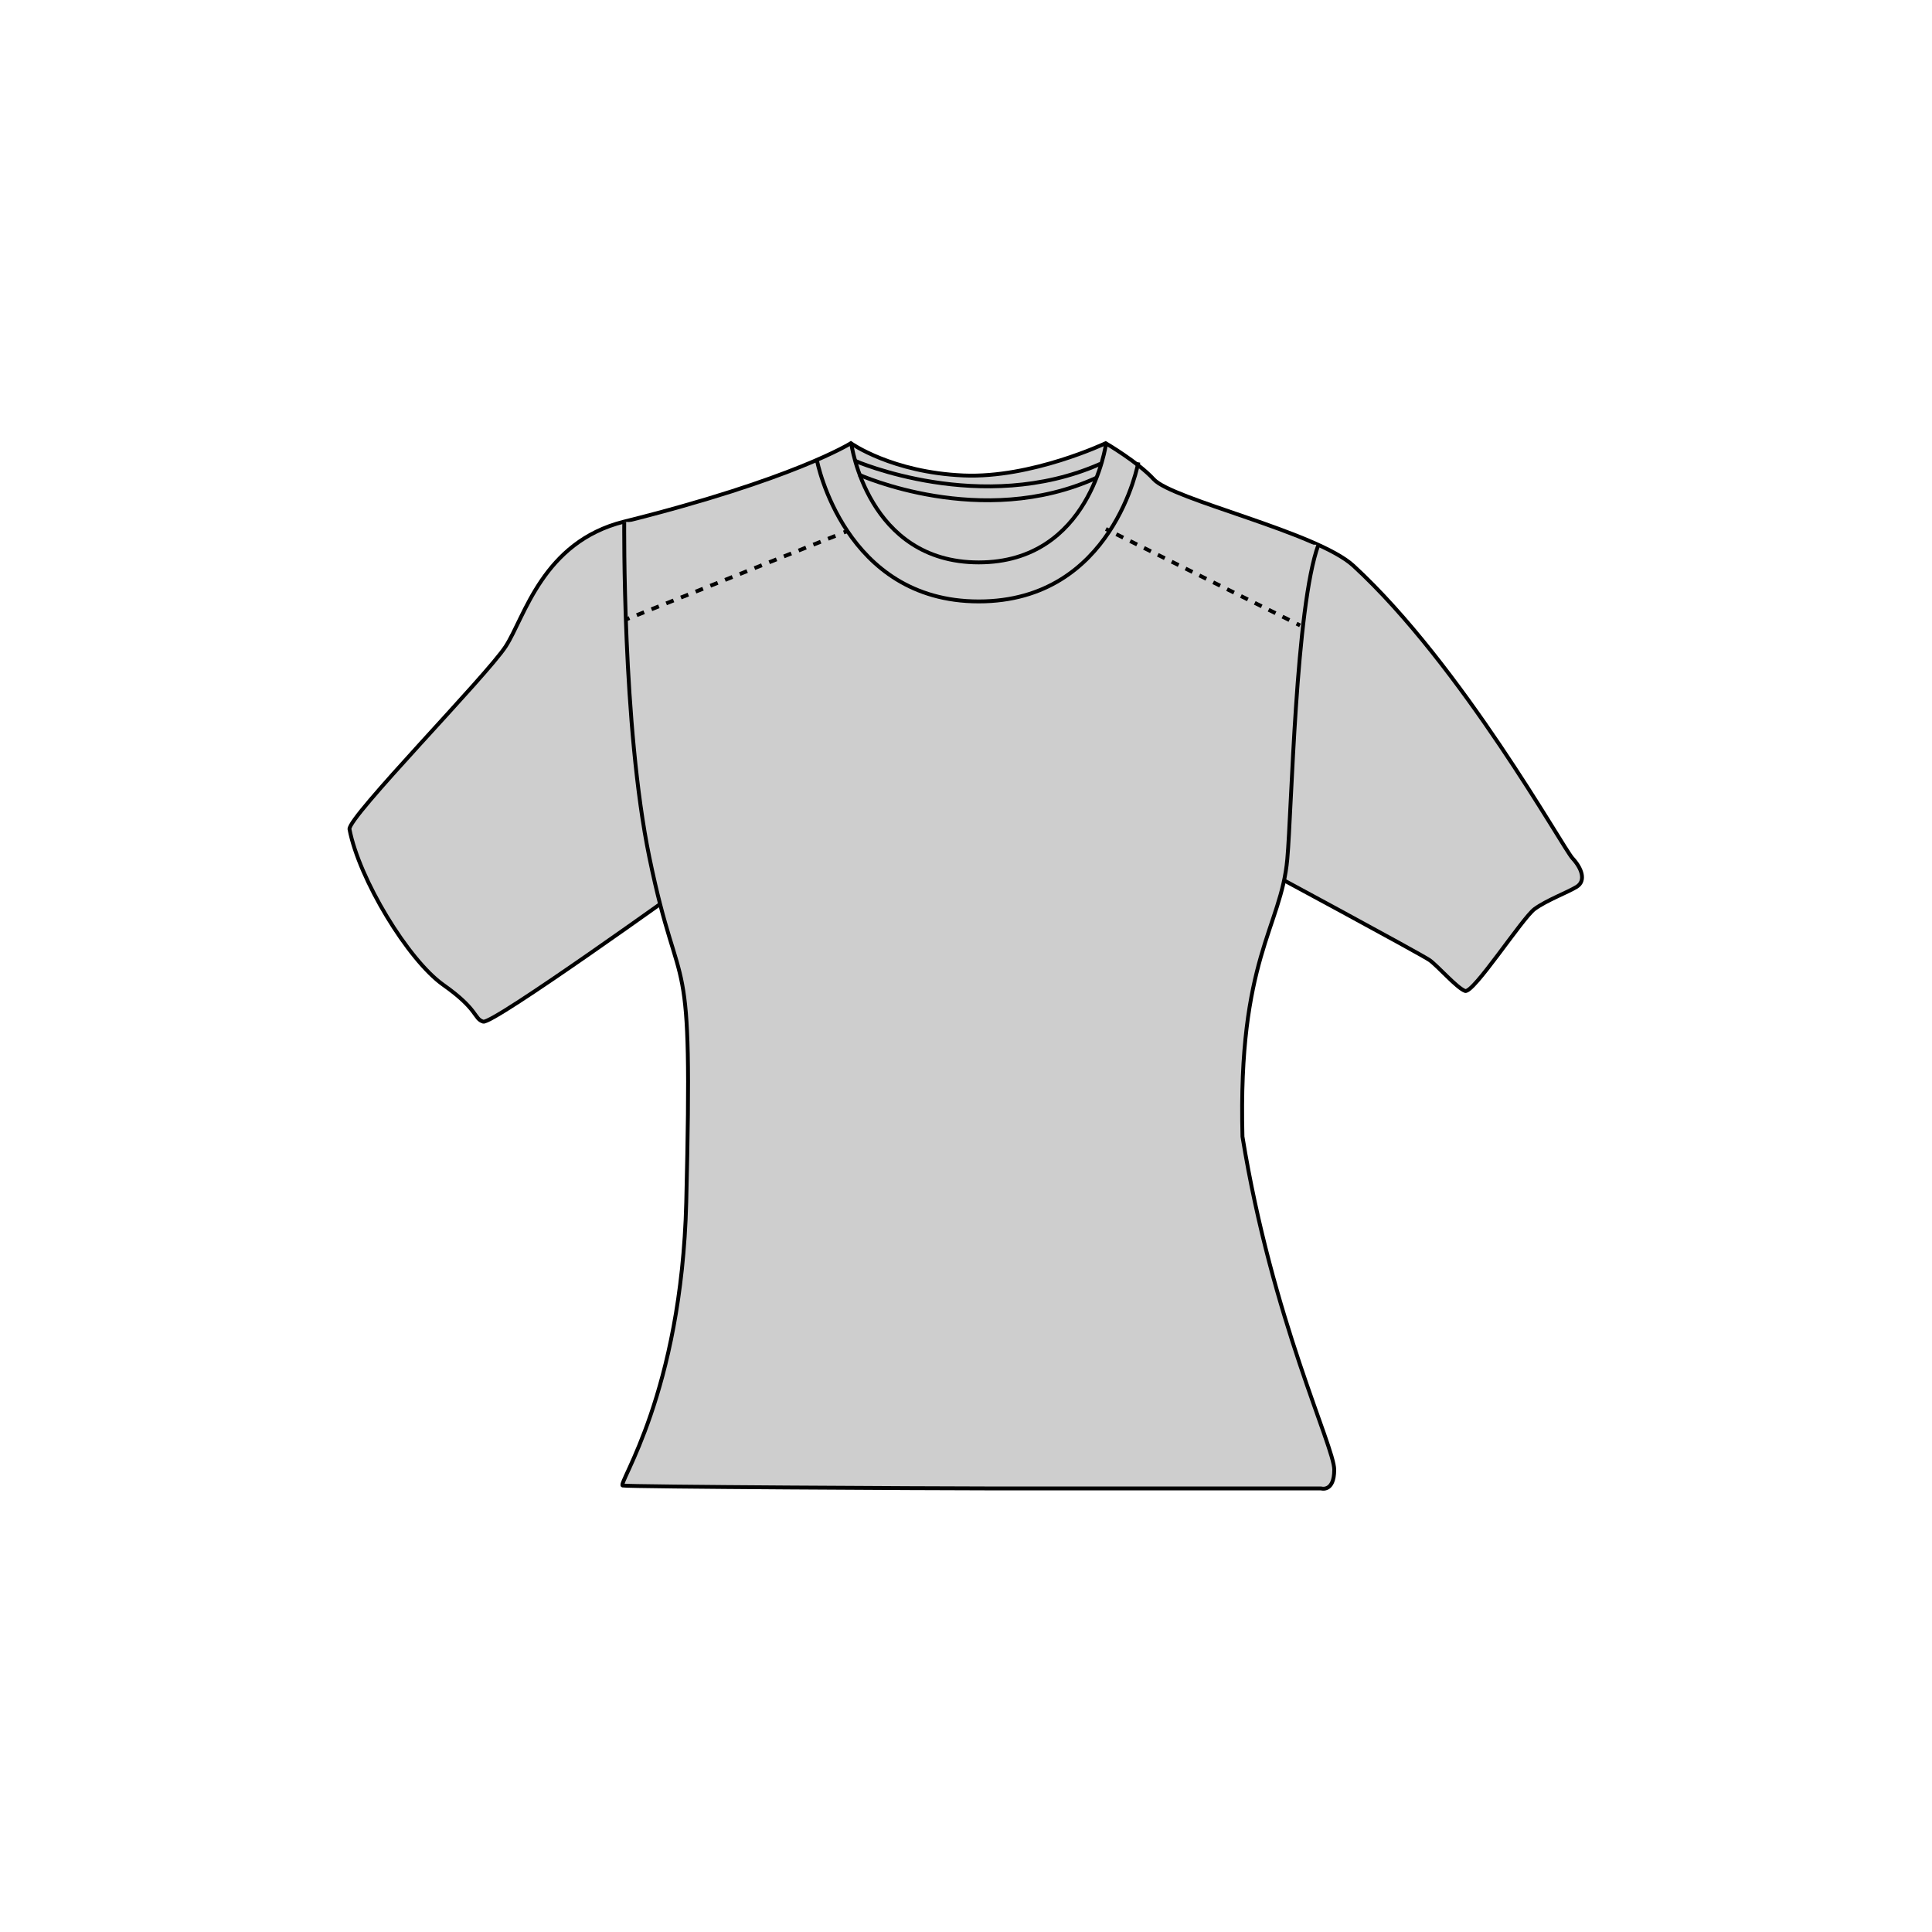 <?xml version="1.0" encoding="UTF-8"?>
<svg id="Layer_1" xmlns="http://www.w3.org/2000/svg" version="1.1" viewBox="0 0 1000 1000">
  <!-- Generator: Adobe Illustrator 29.5.1, SVG Export Plug-In . SVG Version: 2.1.0 Build 141)  -->
  <g>
    <path d="M355.6,458s-100.5,72.3-105.5,70.8c-4.9-1.5-2.3-6.1-20.6-19s-43.7-54.9-48.6-80.6c-1.1-6,71.1-79.5,80.9-94.7,9.8-15.2,19.1-54,61.2-64.5,87.8-21.9,117.4-40.6,117.4-40.6,0,0,21.2,15.1,58.3,16.7,35.2,1.5,73.6-16.7,73.6-16.7,0,0,16.8,9.8,24.9,18.7,9.6,10.5,84.3,27.3,103.3,44.7,56.2,51.7,108.5,146.1,113.4,151.4,4.9,5.3,7.1,11.7,2.2,14.8-4.9,3-15.5,6.9-21.8,11.5-6.3,4.6-31.8,44-36,42.4-4.2-1.5-14.1-12.9-18.3-15.9s-89-48.7-89-48.7l-295.5,9.7Z" fill="#cecece" stroke="#000" stroke-miterlimit="10" stroke-width="2"/>
    <path d="M323.1,270.1s-1,105.7,13,173.6c16.4,79.6,22.6,36.4,19.1,178.6-2.5,98.9-35.7,145.8-32.9,146.6,2.8.7,162.4,1.5,187.3,1.5h174.1s6.9,2.2,6.9-9.7-32.1-77.6-47.5-172.4c-2.4-92.1,20-108.1,23.2-143.6,2.3-25.3,4.3-130.7,16.1-162.7" fill="#cecece" stroke="#000" stroke-miterlimit="10" stroke-width="2"/>
    <path d="M440.6,229.5s8.3,61.6,66,61.6,65.9-61.6,65.9-61.6" fill="none" stroke="#000" stroke-miterlimit="10" stroke-width="2"/>
    <path d="M422.9,238.5s14,72.8,83.7,72.8,82.6-72,82.6-72" fill="none" stroke="#000" stroke-miterlimit="10" stroke-width="2"/>
    <path d="M442.5,238.5s65.6,28.7,127,1.6" fill="none" stroke="#000" stroke-miterlimit="10" stroke-width="2"/>
    <path d="M444.6,245.7s63.4,28.7,122.9,1.6" fill="none" stroke="#000" stroke-miterlimit="10" stroke-width="2"/>
  </g>
  <g>
    <line x1="323.9" y1="320.7" x2="325.8" y2="319.9" fill="none" stroke="#000" stroke-miterlimit="10" stroke-width="2"/>
    <line x1="329.6" y1="318.4" x2="434.8" y2="276.4" fill="none" stroke="#000" stroke-dasharray="4.1 4.1" stroke-miterlimit="10" stroke-width="2"/>
    <line x1="436.7" y1="275.6" x2="438.6" y2="274.9" fill="none" stroke="#000" stroke-miterlimit="10" stroke-width="2"/>
  </g>
  <g>
    <line x1="572.4" y1="273.8" x2="574.2" y2="274.7" fill="none" stroke="#000" stroke-miterlimit="10" stroke-width="2"/>
    <line x1="577.8" y1="276.5" x2="669.3" y2="321.9" fill="none" stroke="#000" stroke-dasharray="4 4" stroke-miterlimit="10" stroke-width="2"/>
    <line x1="671.1" y1="322.8" x2="672.9" y2="323.7" fill="none" stroke="#000" stroke-miterlimit="10" stroke-width="2"/>
  </g>
</svg>